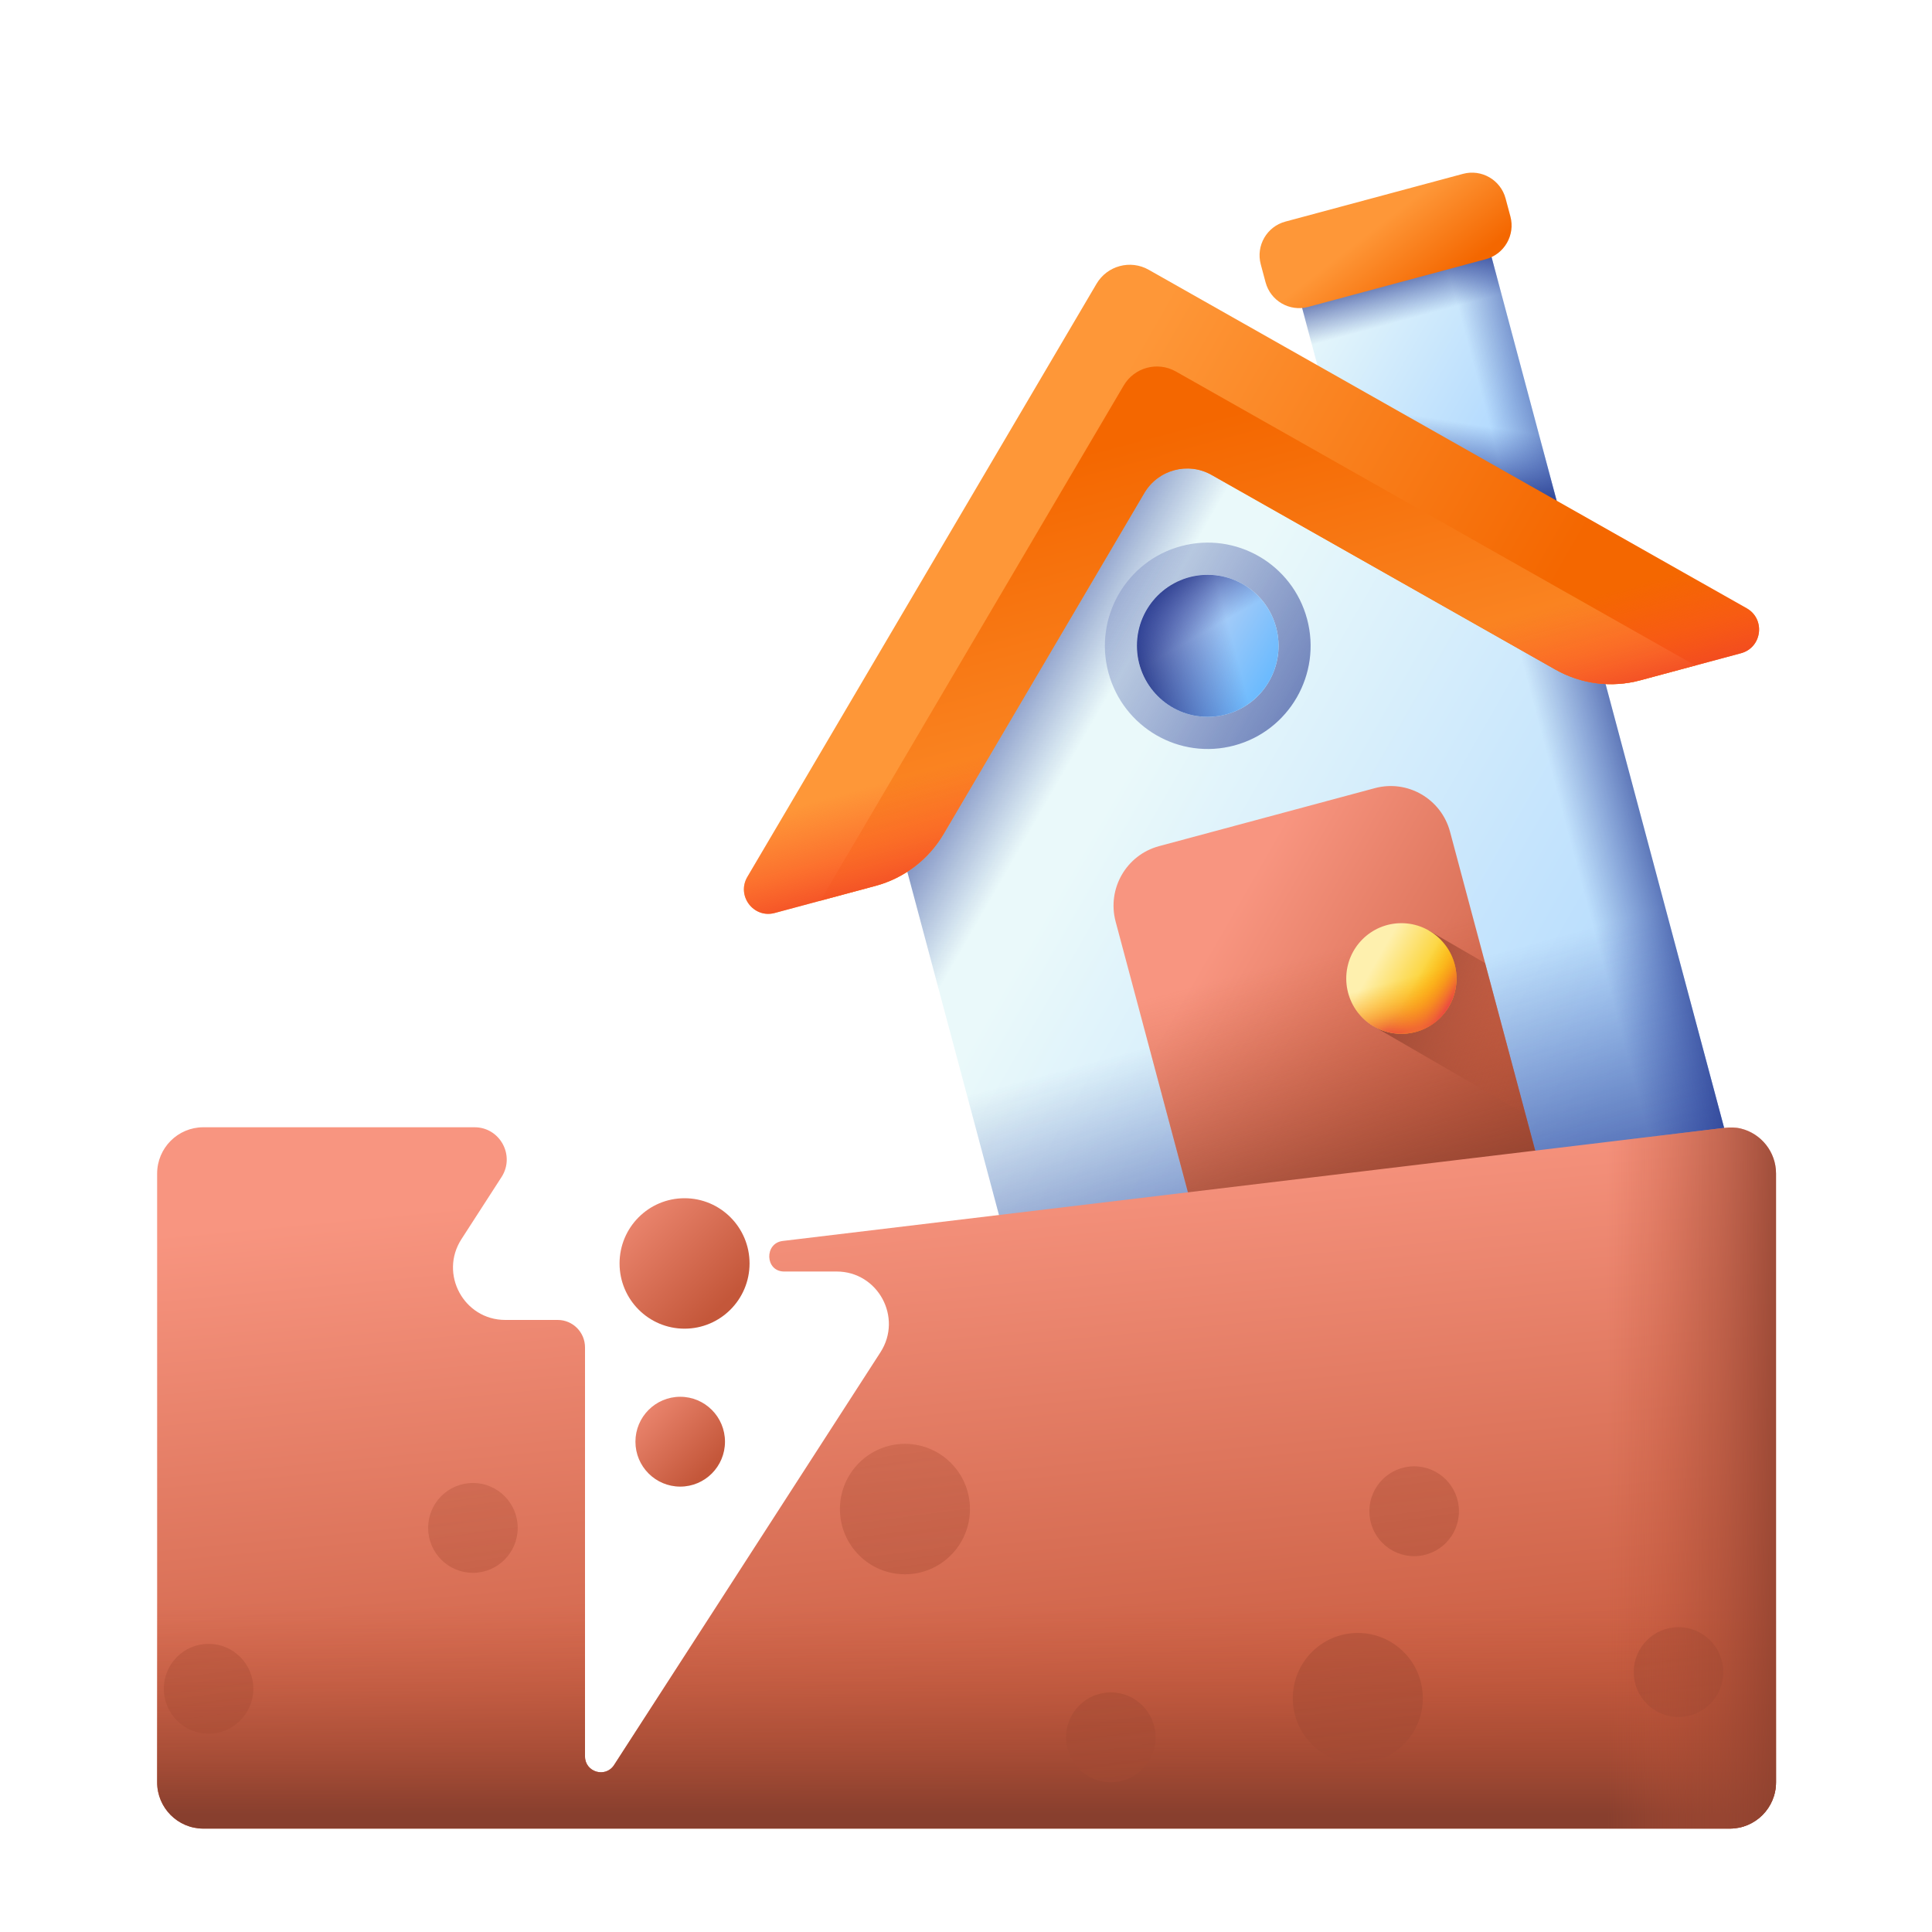 <svg width="60" height="60" viewBox="0 0 60 60" fill="none" xmlns="http://www.w3.org/2000/svg">
<path d="M45.925 6.498L40.042 8.08L42.579 17.58L48.463 15.999L45.925 6.498Z" fill="url(#paint0_linear_411_6922)"/>
<path d="M45.925 6.498L40.042 8.08L42.579 17.58L48.463 15.999L45.925 6.498Z" fill="url(#paint1_linear_411_6922)"/>
<path d="M45.925 6.498L40.042 8.08L42.579 17.58L48.463 15.999L45.925 6.498Z" fill="url(#paint2_linear_411_6922)"/>
<path d="M45.925 6.498L40.042 8.08L42.579 17.58L48.463 15.999L45.925 6.498Z" fill="url(#paint3_linear_411_6922)"/>
<path d="M53.792 35.954L32.106 41.784L27.942 26.192L36.005 12.869L49.628 20.363L53.792 35.954Z" fill="url(#paint4_linear_411_6922)"/>
<path d="M53.792 35.954L32.106 41.784L27.942 26.192L36.005 12.869L49.628 20.363L53.792 35.954Z" fill="url(#paint5_linear_411_6922)"/>
<path d="M30.614 36.197L42.107 16.226L36.005 12.869L27.942 26.192L30.614 36.197Z" fill="url(#paint6_linear_411_6922)"/>
<path d="M35.894 13.052L42.8 38.909L53.792 35.954L49.628 20.363L36.005 12.869L35.894 13.052Z" fill="url(#paint7_linear_411_6922)"/>
<path d="M48.142 37.473L37.757 40.264L34.647 28.622C34.375 27.601 34.978 26.551 35.996 26.278L42.696 24.477C43.713 24.203 44.759 24.809 45.032 25.83L48.142 37.473Z" fill="url(#paint8_linear_411_6922)"/>
<path d="M34.947 29.744L37.757 40.265L48.142 37.474L45.331 26.952L34.947 29.744Z" fill="url(#paint9_linear_411_6922)"/>
<path d="M42.665 31.876L47.375 34.605L46.122 29.911L44.377 28.9L42.665 31.876Z" fill="url(#paint10_linear_411_6922)"/>
<path d="M36.681 16.961C34.977 17.419 33.966 19.176 34.422 20.885C34.879 22.594 36.63 23.609 38.334 23.151C40.038 22.693 41.049 20.936 40.593 19.226C40.136 17.517 38.385 16.503 36.681 16.961ZM38.077 22.186C36.904 22.502 35.698 21.803 35.384 20.627C35.069 19.45 35.766 18.24 36.938 17.925C38.111 17.61 39.317 18.308 39.631 19.485C39.946 20.661 39.25 21.871 38.077 22.186Z" fill="url(#paint11_linear_411_6922)"/>
<path d="M37.508 22.262C38.722 22.262 39.706 21.275 39.706 20.056C39.706 18.838 38.722 17.851 37.508 17.851C36.293 17.851 35.309 18.838 35.309 20.056C35.309 21.275 36.293 22.262 37.508 22.262Z" fill="url(#paint12_linear_411_6922)"/>
<path d="M37.508 22.262C38.722 22.262 39.706 21.275 39.706 20.056C39.706 18.838 38.722 17.851 37.508 17.851C36.293 17.851 35.309 18.838 35.309 20.056C35.309 21.275 36.293 22.262 37.508 22.262Z" fill="url(#paint13_linear_411_6922)"/>
<path d="M37.508 22.262C38.722 22.262 39.706 21.275 39.706 20.056C39.706 18.838 38.722 17.851 37.508 17.851C36.293 17.851 35.309 18.838 35.309 20.056C35.309 21.275 36.293 22.262 37.508 22.262Z" fill="url(#paint14_linear_411_6922)"/>
<path d="M43.521 32.106C44.467 32.106 45.233 31.337 45.233 30.388C45.233 29.439 44.467 28.67 43.521 28.67C42.575 28.67 41.809 29.439 41.809 30.388C41.809 31.337 42.575 32.106 43.521 32.106Z" fill="url(#paint15_linear_411_6922)"/>
<path d="M41.867 30.832C42.112 31.749 43.051 32.293 43.964 32.047C44.878 31.802 45.42 30.859 45.175 29.943C45.122 29.745 45.036 29.564 44.926 29.404L41.815 30.241C41.798 30.434 41.814 30.634 41.867 30.832Z" fill="url(#paint16_linear_411_6922)"/>
<path d="M42.665 31.876C43.484 32.35 44.531 32.069 45.004 31.247C45.477 30.425 45.196 29.375 44.377 28.9C44.2 28.797 44.012 28.73 43.821 28.696L42.211 31.495C42.336 31.643 42.487 31.773 42.665 31.876Z" fill="url(#paint17_linear_411_6922)"/>
<path d="M46.143 8.049L40.626 9.532C40.049 9.687 39.457 9.344 39.303 8.766L39.154 8.209C38.999 7.631 39.342 7.037 39.918 6.882L45.435 5.399C46.011 5.244 46.604 5.587 46.758 6.165L46.907 6.721C47.062 7.3 46.719 7.894 46.143 8.049Z" fill="url(#paint18_linear_411_6922)"/>
<path d="M37.627 14.749L48.305 20.793C49.105 21.246 50.05 21.366 50.937 21.128L54.068 20.286C54.724 20.11 54.836 19.224 54.245 18.89L35.674 8.378C35.106 8.056 34.385 8.25 34.053 8.814L23.21 27.232C22.865 27.819 23.403 28.529 24.059 28.353L27.19 27.511C28.077 27.273 28.836 26.695 29.303 25.901L35.537 15.311C35.966 14.584 36.895 14.335 37.627 14.749Z" fill="url(#paint19_linear_411_6922)"/>
<path d="M25.478 27.972L27.19 27.512C28.077 27.274 28.836 26.695 29.303 25.902L35.538 15.312C35.966 14.585 36.895 14.335 37.628 14.75L48.305 20.794C49.105 21.247 50.05 21.367 50.937 21.129L52.649 20.668L36.518 11.537C35.949 11.216 35.229 11.409 34.897 11.973L25.478 27.972Z" fill="url(#paint20_linear_411_6922)"/>
<path d="M37.627 14.75L48.305 20.794C49.105 21.247 50.05 21.367 50.937 21.128L54.068 20.287C54.724 20.11 54.836 19.225 54.244 18.89L43.816 12.987L37.499 14.685C37.542 14.705 37.585 14.726 37.627 14.75Z" fill="url(#paint21_linear_411_6922)"/>
<path d="M23.21 27.233C22.865 27.819 23.403 28.53 24.059 28.354L27.19 27.512C28.077 27.274 28.836 26.696 29.303 25.902L33.515 18.748L27.207 20.444L23.21 27.233Z" fill="url(#paint22_linear_411_6922)"/>
<path d="M21.259 41.263C22.374 41.263 23.278 40.356 23.278 39.237C23.278 38.119 22.374 37.212 21.259 37.212C20.144 37.212 19.241 38.119 19.241 39.237C19.241 40.356 20.144 41.263 21.259 41.263Z" fill="url(#paint23_linear_411_6922)"/>
<path d="M21.125 46.168C21.893 46.168 22.515 45.544 22.515 44.773C22.515 44.003 21.893 43.378 21.125 43.378C20.357 43.378 19.734 44.003 19.734 44.773C19.734 45.544 20.357 46.168 21.125 46.168Z" fill="url(#paint24_linear_411_6922)"/>
<path d="M55.156 36.447V55.35C55.156 56.145 54.513 56.789 53.721 56.789H6.315C5.523 56.789 4.88 56.145 4.88 55.35V36.447C4.88 35.652 5.523 35.008 6.315 35.008H14.737C15.528 35.008 16.005 35.887 15.576 36.554L14.331 38.482C13.632 39.563 14.407 40.992 15.691 40.992H17.319C17.788 40.992 18.168 41.373 18.168 41.844V54.545C18.168 55.037 18.806 55.226 19.071 54.813L27.342 41.998C28.041 40.916 27.266 39.488 25.982 39.488H24.355C24.35 39.488 24.345 39.488 24.341 39.488C23.76 39.478 23.731 38.609 24.308 38.539L53.55 35.028C53.722 35.008 53.898 35.008 54.066 35.05C54.692 35.204 55.156 35.771 55.156 36.447Z" fill="url(#paint25_linear_411_6922)"/>
<path d="M26.887 42.703L19.071 54.813C18.805 55.225 18.168 55.036 18.168 54.545V42.703H4.88V55.349C4.88 56.145 5.523 56.789 6.315 56.789H53.721C54.513 56.789 55.156 56.145 55.156 55.349V42.703H26.887Z" fill="url(#paint26_linear_411_6922)"/>
<path d="M6.478 53.841C5.709 53.841 5.087 53.217 5.087 52.446C5.087 51.676 5.709 51.051 6.478 51.051C7.246 51.051 7.868 51.676 7.868 52.446C7.868 53.217 7.245 53.841 6.478 53.841ZM14.687 48.846C13.919 48.846 13.296 48.221 13.296 47.45C13.296 46.68 13.919 46.055 14.687 46.055C15.455 46.055 16.078 46.68 16.078 47.45C16.078 48.221 15.455 48.846 14.687 48.846ZM28.104 48.891C26.989 48.891 26.085 47.984 26.085 46.865C26.085 45.747 26.989 44.84 28.104 44.84C29.219 44.84 30.123 45.747 30.123 46.865C30.123 47.984 29.219 48.891 28.104 48.891ZM34.497 55.349C33.729 55.349 33.106 54.724 33.106 53.954C33.106 53.183 33.729 52.559 34.497 52.559C35.265 52.559 35.888 53.183 35.888 53.954C35.888 54.724 35.265 55.349 34.497 55.349ZM42.168 54.764C41.053 54.764 40.149 53.857 40.149 52.739C40.149 51.62 41.053 50.713 42.168 50.713C43.283 50.713 44.187 51.62 44.187 52.739C44.187 53.857 43.283 54.764 42.168 54.764ZM43.918 48.328C43.15 48.328 42.527 47.703 42.527 46.933C42.527 46.162 43.15 45.538 43.918 45.538C44.686 45.538 45.309 46.162 45.309 46.933C45.309 47.703 44.686 48.328 43.918 48.328ZM52.127 53.324C51.359 53.324 50.737 52.699 50.737 51.928C50.737 51.158 51.359 50.533 52.127 50.533C52.895 50.533 53.518 51.158 53.518 51.928C53.518 52.699 52.895 53.324 52.127 53.324Z" fill="url(#paint27_linear_411_6922)"/>
<path d="M54.066 35.049C53.898 35.008 53.722 35.007 53.551 35.028L36.179 37.114V56.789H53.721C54.513 56.789 55.156 56.145 55.156 55.35V36.447C55.156 35.771 54.692 35.204 54.066 35.049Z" fill="url(#paint28_linear_411_6922)"/>
<defs>
<linearGradient id="paint0_linear_411_6922" x1="40.344" y1="9.759" x2="46.528" y2="13.317" gradientUnits="userSpaceOnUse">
<stop stop-color="#EAF9FA"/>
<stop offset="1" stop-color="#B3DAFE"/>
</linearGradient>
<linearGradient id="paint1_linear_411_6922" x1="45.835" y1="11.605" x2="49.212" y2="10.702" gradientUnits="userSpaceOnUse">
<stop stop-color="#1F3596" stop-opacity="0"/>
<stop offset="0.407" stop-color="#1D3290" stop-opacity="0.407"/>
<stop offset="0.951" stop-color="#192B7F" stop-opacity="0.951"/>
<stop offset="1" stop-color="#192A7D"/>
</linearGradient>
<linearGradient id="paint2_linear_411_6922" x1="44.123" y1="12.928" x2="43.733" y2="15.441" gradientUnits="userSpaceOnUse">
<stop stop-color="#1F3596" stop-opacity="0"/>
<stop offset="0.407" stop-color="#1D3290" stop-opacity="0.407"/>
<stop offset="0.951" stop-color="#192B7F" stop-opacity="0.951"/>
<stop offset="1" stop-color="#192A7D"/>
</linearGradient>
<linearGradient id="paint3_linear_411_6922" x1="43.698" y1="9.918" x2="43.162" y2="7.926" gradientUnits="userSpaceOnUse">
<stop stop-color="#1F3596" stop-opacity="0"/>
<stop offset="0.407" stop-color="#1D3290" stop-opacity="0.407"/>
<stop offset="0.951" stop-color="#192B7F" stop-opacity="0.951"/>
<stop offset="1" stop-color="#192A7D"/>
</linearGradient>
<linearGradient id="paint4_linear_411_6922" x1="33.366" y1="26.714" x2="48.913" y2="35.658" gradientUnits="userSpaceOnUse">
<stop stop-color="#EAF9FA"/>
<stop offset="1" stop-color="#B3DAFE"/>
</linearGradient>
<linearGradient id="paint5_linear_411_6922" x1="40.888" y1="31.102" x2="43.935" y2="42.428" gradientUnits="userSpaceOnUse">
<stop stop-color="#1F3596" stop-opacity="0"/>
<stop offset="0.407" stop-color="#1D3290" stop-opacity="0.407"/>
<stop offset="0.951" stop-color="#192B7F" stop-opacity="0.951"/>
<stop offset="1" stop-color="#192A7D"/>
</linearGradient>
<linearGradient id="paint6_linear_411_6922" x1="32.919" y1="24.204" x2="28.217" y2="21.499" gradientUnits="userSpaceOnUse">
<stop stop-color="#1F3596" stop-opacity="0"/>
<stop offset="0.407" stop-color="#1D3290" stop-opacity="0.407"/>
<stop offset="0.951" stop-color="#192B7F" stop-opacity="0.951"/>
<stop offset="1" stop-color="#192A7D"/>
</linearGradient>
<linearGradient id="paint7_linear_411_6922" x1="48.075" y1="23.551" x2="51.915" y2="22.525" gradientUnits="userSpaceOnUse">
<stop stop-color="#1F3596" stop-opacity="0"/>
<stop offset="0.407" stop-color="#1D3290" stop-opacity="0.407"/>
<stop offset="0.951" stop-color="#192B7F" stop-opacity="0.951"/>
<stop offset="1" stop-color="#192A7D"/>
</linearGradient>
<linearGradient id="paint8_linear_411_6922" x1="37.129" y1="30.238" x2="47.401" y2="36.147" gradientUnits="userSpaceOnUse">
<stop stop-color="#F89580"/>
<stop offset="1" stop-color="#C4573A"/>
</linearGradient>
<linearGradient id="paint9_linear_411_6922" x1="40.516" y1="29.711" x2="42.871" y2="38.466" gradientUnits="userSpaceOnUse">
<stop stop-color="#C4573A" stop-opacity="0"/>
<stop offset="1" stop-color="#883F2E"/>
</linearGradient>
<linearGradient id="paint10_linear_411_6922" x1="48.409" y1="32.852" x2="42.282" y2="30.174" gradientUnits="userSpaceOnUse">
<stop stop-color="#C4573A" stop-opacity="0"/>
<stop offset="1" stop-color="#883F2E"/>
</linearGradient>
<linearGradient id="paint11_linear_411_6922" x1="32.236" y1="16.991" x2="46.74" y2="25.334" gradientUnits="userSpaceOnUse">
<stop stop-color="#1F3596" stop-opacity="0"/>
<stop offset="0.407" stop-color="#1D3290" stop-opacity="0.407"/>
<stop offset="0.951" stop-color="#192B7F" stop-opacity="0.951"/>
<stop offset="1" stop-color="#192A7D"/>
</linearGradient>
<linearGradient id="paint12_linear_411_6922" x1="35.88" y1="19.099" x2="39.756" y2="21.329" gradientUnits="userSpaceOnUse">
<stop stop-color="#D5DAF3"/>
<stop offset="1" stop-color="#60B7FF"/>
</linearGradient>
<linearGradient id="paint13_linear_411_6922" x1="38.263" y1="19.847" x2="34.902" y2="20.745" gradientUnits="userSpaceOnUse">
<stop stop-color="#1F3596" stop-opacity="0"/>
<stop offset="0.407" stop-color="#1D3290" stop-opacity="0.407"/>
<stop offset="0.951" stop-color="#192B7F" stop-opacity="0.951"/>
<stop offset="1" stop-color="#192A7D"/>
</linearGradient>
<linearGradient id="paint14_linear_411_6922" x1="37.314" y1="19.685" x2="36.143" y2="17.617" gradientUnits="userSpaceOnUse">
<stop stop-color="#1F3596" stop-opacity="0"/>
<stop offset="0.407" stop-color="#1D3290" stop-opacity="0.407"/>
<stop offset="0.951" stop-color="#192B7F" stop-opacity="0.951"/>
<stop offset="1" stop-color="#192A7D"/>
</linearGradient>
<linearGradient id="paint15_linear_411_6922" x1="42.707" y1="29.9" x2="44.679" y2="31.035" gradientUnits="userSpaceOnUse">
<stop stop-color="#FEF0AE"/>
<stop offset="1" stop-color="#FAC600"/>
</linearGradient>
<linearGradient id="paint16_linear_411_6922" x1="43.54" y1="30.403" x2="43.952" y2="31.932" gradientUnits="userSpaceOnUse">
<stop stop-color="#FEA613" stop-opacity="0"/>
<stop offset="0.203" stop-color="#FDA215" stop-opacity="0.203"/>
<stop offset="0.405" stop-color="#FB961B" stop-opacity="0.405"/>
<stop offset="0.607" stop-color="#F68225" stop-opacity="0.607"/>
<stop offset="0.807" stop-color="#F06633" stop-opacity="0.807"/>
<stop offset="1" stop-color="#E94444"/>
</linearGradient>
<linearGradient id="paint17_linear_411_6922" x1="43.88" y1="30.579" x2="45.026" y2="31.239" gradientUnits="userSpaceOnUse">
<stop stop-color="#FEA613" stop-opacity="0"/>
<stop offset="0.203" stop-color="#FDA215" stop-opacity="0.203"/>
<stop offset="0.405" stop-color="#FB961B" stop-opacity="0.405"/>
<stop offset="0.607" stop-color="#F68225" stop-opacity="0.607"/>
<stop offset="0.807" stop-color="#F06633" stop-opacity="0.807"/>
<stop offset="1" stop-color="#E94444"/>
</linearGradient>
<linearGradient id="paint18_linear_411_6922" x1="42.734" y1="7.056" x2="44.365" y2="9.165" gradientUnits="userSpaceOnUse">
<stop stop-color="#FE9738"/>
<stop offset="1" stop-color="#F46700"/>
</linearGradient>
<linearGradient id="paint19_linear_411_6922" x1="30.692" y1="18.837" x2="43.614" y2="26.271" gradientUnits="userSpaceOnUse">
<stop stop-color="#FE9738"/>
<stop offset="1" stop-color="#F46700"/>
</linearGradient>
<linearGradient id="paint20_linear_411_6922" x1="39.848" y1="27.206" x2="36.127" y2="13.369" gradientUnits="userSpaceOnUse">
<stop stop-color="#FE9738"/>
<stop offset="1" stop-color="#F46700"/>
</linearGradient>
<linearGradient id="paint21_linear_411_6922" x1="46.655" y1="19.224" x2="47.556" y2="22.572" gradientUnits="userSpaceOnUse">
<stop offset="0.011" stop-color="#FD5426" stop-opacity="0"/>
<stop offset="0.505" stop-color="#FA5025" stop-opacity="0.5"/>
<stop offset="1" stop-color="#EF4424"/>
</linearGradient>
<linearGradient id="paint22_linear_411_6922" x1="28.521" y1="23.981" x2="29.481" y2="27.551" gradientUnits="userSpaceOnUse">
<stop offset="0.011" stop-color="#FD5426" stop-opacity="0"/>
<stop offset="0.505" stop-color="#FA5025" stop-opacity="0.5"/>
<stop offset="1" stop-color="#EF4424"/>
</linearGradient>
<linearGradient id="paint23_linear_411_6922" x1="18.747" y1="36.717" x2="22.496" y2="40.453" gradientUnits="userSpaceOnUse">
<stop stop-color="#F89580"/>
<stop offset="1" stop-color="#C4573A"/>
</linearGradient>
<linearGradient id="paint24_linear_411_6922" x1="19.394" y1="43.037" x2="21.977" y2="45.611" gradientUnits="userSpaceOnUse">
<stop stop-color="#F89580"/>
<stop offset="1" stop-color="#C4573A"/>
</linearGradient>
<linearGradient id="paint25_linear_411_6922" x1="19.98" y1="36.882" x2="21.877" y2="56.728" gradientUnits="userSpaceOnUse">
<stop stop-color="#F89580"/>
<stop offset="1" stop-color="#C4573A"/>
</linearGradient>
<linearGradient id="paint26_linear_411_6922" x1="20.837" y1="49.791" x2="20.837" y2="56.351" gradientUnits="userSpaceOnUse">
<stop stop-color="#C4573A" stop-opacity="0"/>
<stop offset="1" stop-color="#883F2E"/>
</linearGradient>
<linearGradient id="paint27_linear_411_6922" x1="17.795" y1="26.613" x2="25.109" y2="81.154" gradientUnits="userSpaceOnUse">
<stop stop-color="#C4573A" stop-opacity="0"/>
<stop offset="1" stop-color="#883F2E"/>
</linearGradient>
<linearGradient id="paint28_linear_411_6922" x1="49.907" y1="45.902" x2="56.098" y2="45.902" gradientUnits="userSpaceOnUse">
<stop stop-color="#C4573A" stop-opacity="0"/>
<stop offset="1" stop-color="#883F2E"/>
</linearGradient>
</defs>
</svg>
